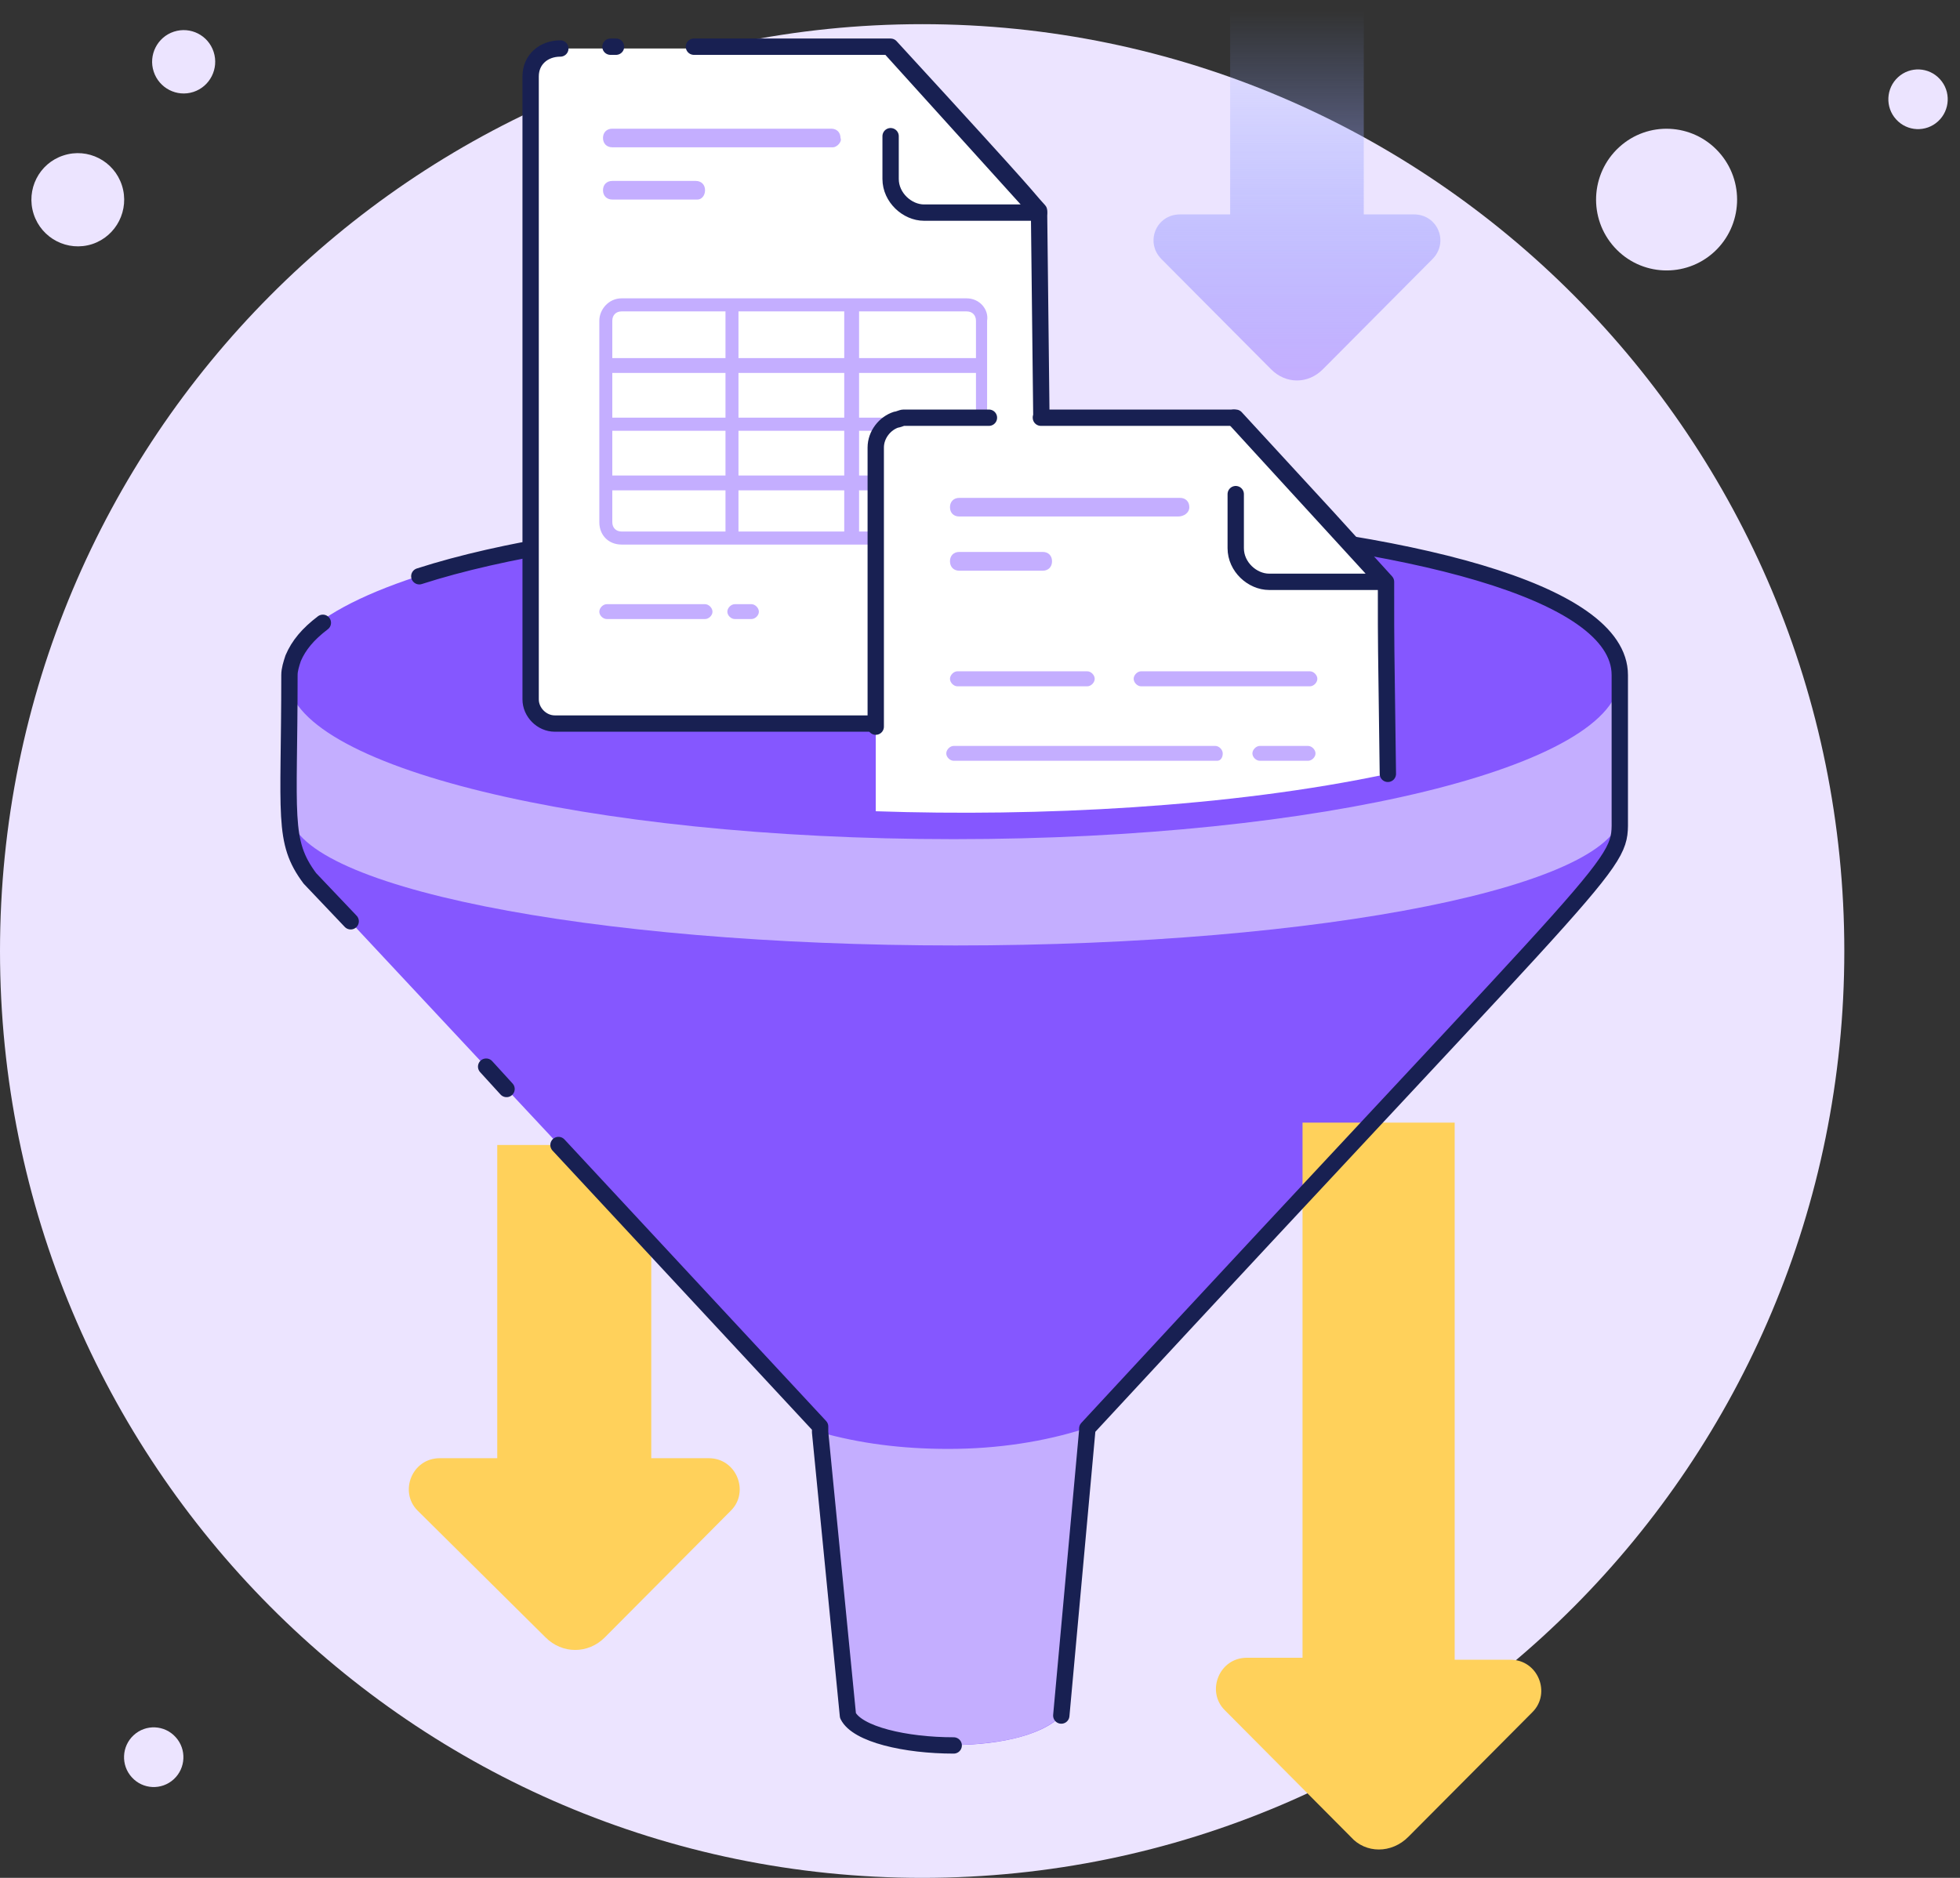 <svg width="120" height="115" viewBox="0 0 120 115" fill="none" xmlns="http://www.w3.org/2000/svg">
<rect x="0" y="0" width="120" height="115" fill="#333333" stroke="none"/>
<path d="M5.641 14.95C7.132 14.46 7.948 12.85 7.464 11.35C6.979 9.85 5.376 9.03 3.885 9.52C2.393 10 1.577 11.61 2.062 13.11C2.547 14.61 4.149 15.43 5.641 14.95Z" fill="#ECE4FF"/>
<path d="M11.841 5.63C12.856 5.3 13.411 4.2 13.081 3.18C12.751 2.16 11.662 1.609 10.648 1.939C9.633 2.269 9.078 3.37 9.408 4.38C9.738 5.4 10.827 5.96 11.841 5.63Z" fill="#ECE4FF"/>
<path d="M104.948 15.43C106.708 13.81 106.831 11.07 105.223 9.3C103.615 7.53 100.884 7.4 99.124 9.02C97.364 10.64 97.24 13.38 98.85 15.15C100.458 16.92 103.188 17.04 104.948 15.43Z" fill="#ECE4FF"/>
<path d="M118.657 7.43C119.398 6.75 119.45 5.59 118.773 4.85C118.096 4.1 116.946 4.05 116.205 4.73C115.464 5.41 115.412 6.57 116.089 7.31C116.767 8.06 117.916 8.11 118.657 7.43Z" fill="#ECE4FF"/>
<path d="M10.638 108.96C11.379 108.28 11.431 107.12 10.753 106.38C10.076 105.63 8.927 105.58 8.186 106.26C7.444 106.94 7.393 108.1 8.07 108.84C8.747 109.59 9.897 109.64 10.638 108.96Z" fill="#ECE4FF"/>
<path d="M56.458 115C87.64 115 112.917 89.591 112.917 58.24C112.917 26.901 87.64 1.48 56.458 1.48C25.277 1.48 0 26.901 0 58.24C0 89.591 25.277 115 56.458 115Z" fill="#ECE4FF"/>
<path d="M30.444 89.3V70.12H39.873V89.3H43.395C45.099 89.3 45.894 91.36 44.758 92.5L37.033 100.27C36.011 101.3 34.42 101.3 33.398 100.27L25.56 92.5C24.424 91.36 25.219 89.3 26.923 89.3H30.444Z" fill="url(#paint0_linear_1918_4616)"/>
<path d="M75.316 13.13V0H83.496V13.13H86.562C88.04 13.13 88.721 14.85 87.698 15.87L80.996 22.61C80.087 23.53 78.725 23.53 77.816 22.61L71.113 15.87C70.09 14.85 70.772 13.13 72.249 13.13H75.316Z" fill="url(#paint1_linear_1918_4616)"/>
<path d="M99.173 41.34V50.02C99.173 51.39 98.718 52.76 97.923 53.79L66.57 87.48V87.59L64.98 105.06C62.48 107.69 53.052 107.23 51.916 105.06L50.325 87.71V87.36L18.972 53.79C18.177 52.76 17.723 51.39 17.723 50.02V41.34L58.505 42.03L99.173 41.34Z" fill="#8557FF"/>
<path d="M87.927 39.29L53.62 37.91L17.723 41.34V49.68C17.723 54.25 36.012 57.9 58.505 57.9C80.997 57.9 99.286 54.25 99.286 49.68V41.34L87.927 39.29Z" fill="#C4AEFF"/>
<path d="M79.747 101.52V68.75H89.062V101.64H92.47C94.174 101.64 94.969 103.69 93.833 104.84L86.222 112.49C85.2 113.52 83.61 113.52 82.701 112.49L74.976 104.72C73.84 103.58 74.635 101.52 76.339 101.52H79.747Z" fill="url(#paint2_linear_1918_4616)"/>
<path d="M99.171 41.34C99.171 44.31 93.719 46.94 85.085 48.76H84.972C83.495 49.11 81.904 49.33 80.314 49.56C79.973 49.68 79.519 49.68 79.178 49.79C74.407 50.48 68.954 50.93 63.161 51.05C61.57 51.05 60.094 51.16 58.39 51.16C56.799 51.16 55.095 51.16 53.505 51.05C45.439 50.82 38.169 50.02 32.262 48.88C23.288 47.05 17.494 44.31 17.494 41.23C17.494 38.14 23.288 35.4 32.262 33.57C33.625 33.35 34.988 33 36.579 32.78C36.806 32.78 37.147 32.66 37.374 32.66C39.532 32.32 41.918 32.09 44.303 31.86C44.531 31.86 44.871 31.75 45.099 31.75C47.143 31.52 49.302 31.41 51.574 31.41C51.801 31.41 52.142 31.41 52.369 31.41C52.71 31.41 53.05 31.41 53.391 31.41C54.982 31.29 56.572 31.29 58.276 31.29C58.73 31.29 59.185 31.29 59.639 31.29C59.866 31.29 60.207 31.29 60.434 31.29C61.57 31.29 62.593 31.29 63.615 31.41C66.455 31.52 69.295 31.63 71.908 31.86C72.021 31.86 72.021 31.86 72.135 31.86C73.271 31.98 74.407 32.09 75.543 32.2C77.474 32.43 79.292 32.66 81.109 33C82.359 33.23 83.608 33.46 84.744 33.69C93.605 35.63 99.171 38.37 99.171 41.34Z" fill="#8557FF"/>
<path d="M58.389 33.12C69.181 33.12 79.291 34.15 86.788 35.969C95.195 38.029 97.468 40.309 97.468 41.45C97.468 42.48 95.195 44.88 86.788 46.94C79.177 48.76 69.067 49.79 58.389 49.79C47.597 49.79 37.487 48.76 29.989 46.94C21.583 44.88 19.311 42.599 19.311 41.45C19.311 40.429 21.583 38.029 29.989 35.969C37.6 34.15 47.597 33.12 58.389 33.12ZM58.389 31.52C35.897 31.52 17.607 35.969 17.607 41.45C17.607 46.94 35.897 51.389 58.389 51.389C80.882 51.389 99.171 46.94 99.171 41.45C99.171 35.859 80.882 31.52 58.389 31.52Z" fill="#8557FF"/>
<path d="M61.003 106.661C57.368 107.231 52.597 106.551 51.801 105.061L50.211 87.71C52.597 88.39 55.209 88.731 58.049 88.731C61.116 88.731 63.956 88.281 66.456 87.481L64.979 105.061C64.184 105.861 62.707 106.431 61.003 106.661Z" fill="#C4AEFF"/>
<path d="M19.766 38.14C18.857 38.83 18.289 39.51 17.948 40.31C17.835 40.66 17.721 41 17.721 41.34C17.721 50.02 17.267 51.5 18.971 53.79L21.47 56.42" stroke="#182052" stroke-miterlimit="10" stroke-linecap="round" stroke-linejoin="round"/>
<path d="M64.977 105.06L66.568 87.59V87.48C99.966 51.39 99.171 53.22 99.171 50.02C99.171 49.79 99.171 41.23 99.171 41.34C99.171 30.95 46.234 28.66 25.672 35.29" stroke="#182052" stroke-miterlimit="10" stroke-linecap="round" stroke-linejoin="round"/>
<path d="M34.193 70.12L50.211 87.36V87.71L51.915 105.06C52.483 106.21 55.436 106.89 58.39 106.89" stroke="#182052" stroke-miterlimit="10" stroke-linecap="round" stroke-linejoin="round"/>
<path d="M29.764 65.32L31.013 66.69" stroke="#182052" stroke-miterlimit="10" stroke-linecap="round" stroke-linejoin="round"/>
<path d="M62.365 44.31H33.965C33.17 44.31 32.488 43.62 32.488 42.82V4.68C32.488 3.65 33.283 2.97 34.306 2.97H54.526C63.955 13.25 62.478 11.76 63.614 13.02C63.841 32.43 63.841 34.37 63.955 42.82C63.955 43.62 63.273 44.31 62.365 44.31Z" fill="white"/>
<path d="M42.485 2.86H54.526C63.955 13.13 62.478 11.65 63.614 12.9C63.841 32.32 63.841 34.26 63.955 42.71C63.955 43.51 63.273 44.31 62.478 44.31H33.965C33.17 44.31 32.488 43.62 32.488 42.83V4.68C32.488 3.65 33.283 2.97 34.306 2.97" stroke="#182052" stroke-miterlimit="10" stroke-linecap="round" stroke-linejoin="round"/>
<path d="M37.375 2.86H37.716" stroke="#182052" stroke-miterlimit="10" stroke-linecap="round" stroke-linejoin="round"/>
<path d="M46.008 37.91H44.985C44.758 37.91 44.531 37.69 44.531 37.46C44.531 37.23 44.758 37 44.985 37H46.008C46.235 37 46.462 37.23 46.462 37.46C46.462 37.69 46.235 37.91 46.008 37.91Z" fill="#C4AEFF"/>
<path d="M43.168 37.91H37.147C36.92 37.91 36.693 37.69 36.693 37.46C36.693 37.23 36.92 37 37.147 37H43.168C43.395 37 43.622 37.23 43.622 37.46C43.622 37.69 43.395 37.91 43.168 37.91Z" fill="#C4AEFF"/>
<path d="M51.005 9.02H37.486C37.146 9.02 36.918 8.79 36.918 8.45C36.918 8.11 37.146 7.88 37.486 7.88H50.891C51.232 7.88 51.459 8.11 51.459 8.45C51.573 8.68 51.232 9.02 51.005 9.02Z" fill="#C4AEFF"/>
<path d="M42.712 12.22H37.486C37.146 12.22 36.918 11.99 36.918 11.65C36.918 11.31 37.146 11.08 37.486 11.08H42.598C42.939 11.08 43.166 11.31 43.166 11.65C43.166 11.99 42.939 12.22 42.712 12.22Z" fill="#C4AEFF"/>
<path d="M54.527 2.97V10.96C54.527 12.1 55.55 13.02 56.572 13.02H63.615L54.527 2.97Z" fill="white"/>
<path d="M54.527 8.34V10.96C54.527 12.1 55.55 13.02 56.572 13.02H63.615L54.527 2.97" stroke="#182052" stroke-miterlimit="10" stroke-linecap="round" stroke-linejoin="round"/>
<path d="M59.185 18.27H52.142H44.872H38.056C37.261 18.27 36.693 18.959 36.693 19.64V31.98C36.693 32.779 37.261 33.349 38.056 33.349H59.185C59.526 33.349 59.867 33.23 60.094 32.999C60.321 32.779 60.435 32.429 60.435 32.2C60.435 32.2 60.435 32.09 60.435 31.98V19.64C60.549 18.959 59.981 18.27 59.185 18.27ZM45.213 19.07H51.688V21.93H45.213V19.07ZM37.488 19.64C37.488 19.299 37.715 19.07 38.056 19.07H44.418V21.93H37.488V19.64ZM44.418 32.55H38.056C37.715 32.55 37.488 32.319 37.488 31.98V30.029H44.418V32.55ZM44.418 29.119H37.488V26.38H44.418V29.119ZM44.418 25.579H37.488V22.84H44.418V25.579ZM51.688 32.55H45.213V30.029H51.688V32.55ZM51.688 29.119H45.213V26.38H51.688V29.119ZM51.688 25.579H45.213V22.84H51.688V25.579ZM59.185 32.55H52.597V30.029H59.753V31.98C59.753 31.98 59.753 32.09 59.753 32.2C59.64 32.319 59.413 32.55 59.185 32.55ZM59.753 29.119H52.597V26.38H59.753V29.119ZM59.753 25.579H52.597V22.84H59.753V25.579ZM59.753 21.93H52.597V19.07H59.185C59.526 19.07 59.753 19.299 59.753 19.64V21.93Z" fill="#C4AEFF"/>
<path d="M84.97 47.39C75.314 49.45 63.5 50.02 53.617 49.68V27.41C53.617 26.61 54.185 25.92 54.867 25.7C54.98 25.7 55.208 25.58 55.321 25.58H75.655L81.222 31.63L84.857 35.63C84.857 40.77 84.857 38.26 84.97 47.39Z" fill="white"/>
<path d="M80.086 46.59H77.133C76.905 46.59 76.678 46.37 76.678 46.14C76.678 45.91 76.905 45.68 77.133 45.68H80.086C80.313 45.68 80.541 45.91 80.541 46.14C80.541 46.37 80.313 46.59 80.086 46.59Z" fill="#C4AEFF"/>
<path d="M74.521 46.59H58.389C58.163 46.59 57.935 46.37 57.935 46.14C57.935 45.91 58.163 45.68 58.389 45.68H74.407C74.635 45.68 74.862 45.91 74.862 46.14C74.862 46.37 74.748 46.59 74.521 46.59Z" fill="#C4AEFF"/>
<path d="M80.2 42.03H69.863C69.635 42.03 69.408 41.8 69.408 41.57C69.408 41.34 69.635 41.11 69.863 41.11H80.2C80.427 41.11 80.654 41.34 80.654 41.57C80.654 41.8 80.427 42.03 80.2 42.03Z" fill="#C4AEFF"/>
<path d="M66.568 42.03H58.617C58.389 42.03 58.162 41.8 58.162 41.57C58.162 41.34 58.389 41.11 58.617 41.11H66.568C66.796 41.11 67.023 41.34 67.023 41.57C67.023 41.8 66.796 42.03 66.568 42.03Z" fill="#C4AEFF"/>
<path d="M72.135 31.63H58.73C58.389 31.63 58.162 31.41 58.162 31.06C58.162 30.72 58.389 30.49 58.73 30.49H72.248C72.589 30.49 72.816 30.72 72.816 31.06C72.816 31.41 72.476 31.63 72.135 31.63Z" fill="#C4AEFF"/>
<path d="M63.842 34.95H58.73C58.389 34.95 58.162 34.72 58.162 34.37C58.162 34.03 58.389 33.8 58.73 33.8H63.842C64.183 33.8 64.41 34.03 64.41 34.37C64.41 34.72 64.183 34.95 63.842 34.95Z" fill="#C4AEFF"/>
<path d="M75.656 25.58V33.57C75.656 34.72 76.679 35.63 77.701 35.63H84.744L75.656 25.58Z" fill="white"/>
<path d="M75.657 30.26V33.57C75.657 34.72 76.679 35.63 77.702 35.63H84.745L75.543 25.58" stroke="#182052" stroke-miterlimit="10" stroke-linecap="round" stroke-linejoin="round"/>
<path d="M63.728 25.58H75.656L81.222 31.63L84.858 35.63C84.858 40.66 84.858 38.14 84.971 47.39" stroke="#182052" stroke-miterlimit="10" stroke-linecap="round" stroke-linejoin="round"/>
<path d="M53.617 44.5V27.41C53.617 26.61 54.185 25.92 54.867 25.7C54.98 25.7 55.208 25.58 55.321 25.58H60.547" stroke="#182052" stroke-miterlimit="10" stroke-linecap="round" stroke-linejoin="round"/>
<defs>
<linearGradient id="paint0_linear_1918_4616" x1="35.146" y1="100.97" x2="35.146" y2="70.99" gradientUnits="userSpaceOnUse">
<stop offset="0.006" stop-color="#FFD15B"/>
<stop offset="1" stop-color="#FFD15B"/>
</linearGradient>
<linearGradient id="paint1_linear_1918_4616" x1="79.388" y1="23.28" x2="79.388" y2="0.64" gradientUnits="userSpaceOnUse">
<stop offset="0.006" stop-color="#C4AEFF"/>
<stop offset="1" stop-color="#84A2FF" stop-opacity="0"/>
</linearGradient>
<linearGradient id="paint2_linear_1918_4616" x1="84.448" y1="112.34" x2="84.448" y2="72.54" gradientUnits="userSpaceOnUse">
<stop offset="0.006" stop-color="#FFD15B"/>
<stop offset="1" stop-color="#FFD15B"/>
</linearGradient>
</defs>
</svg>
